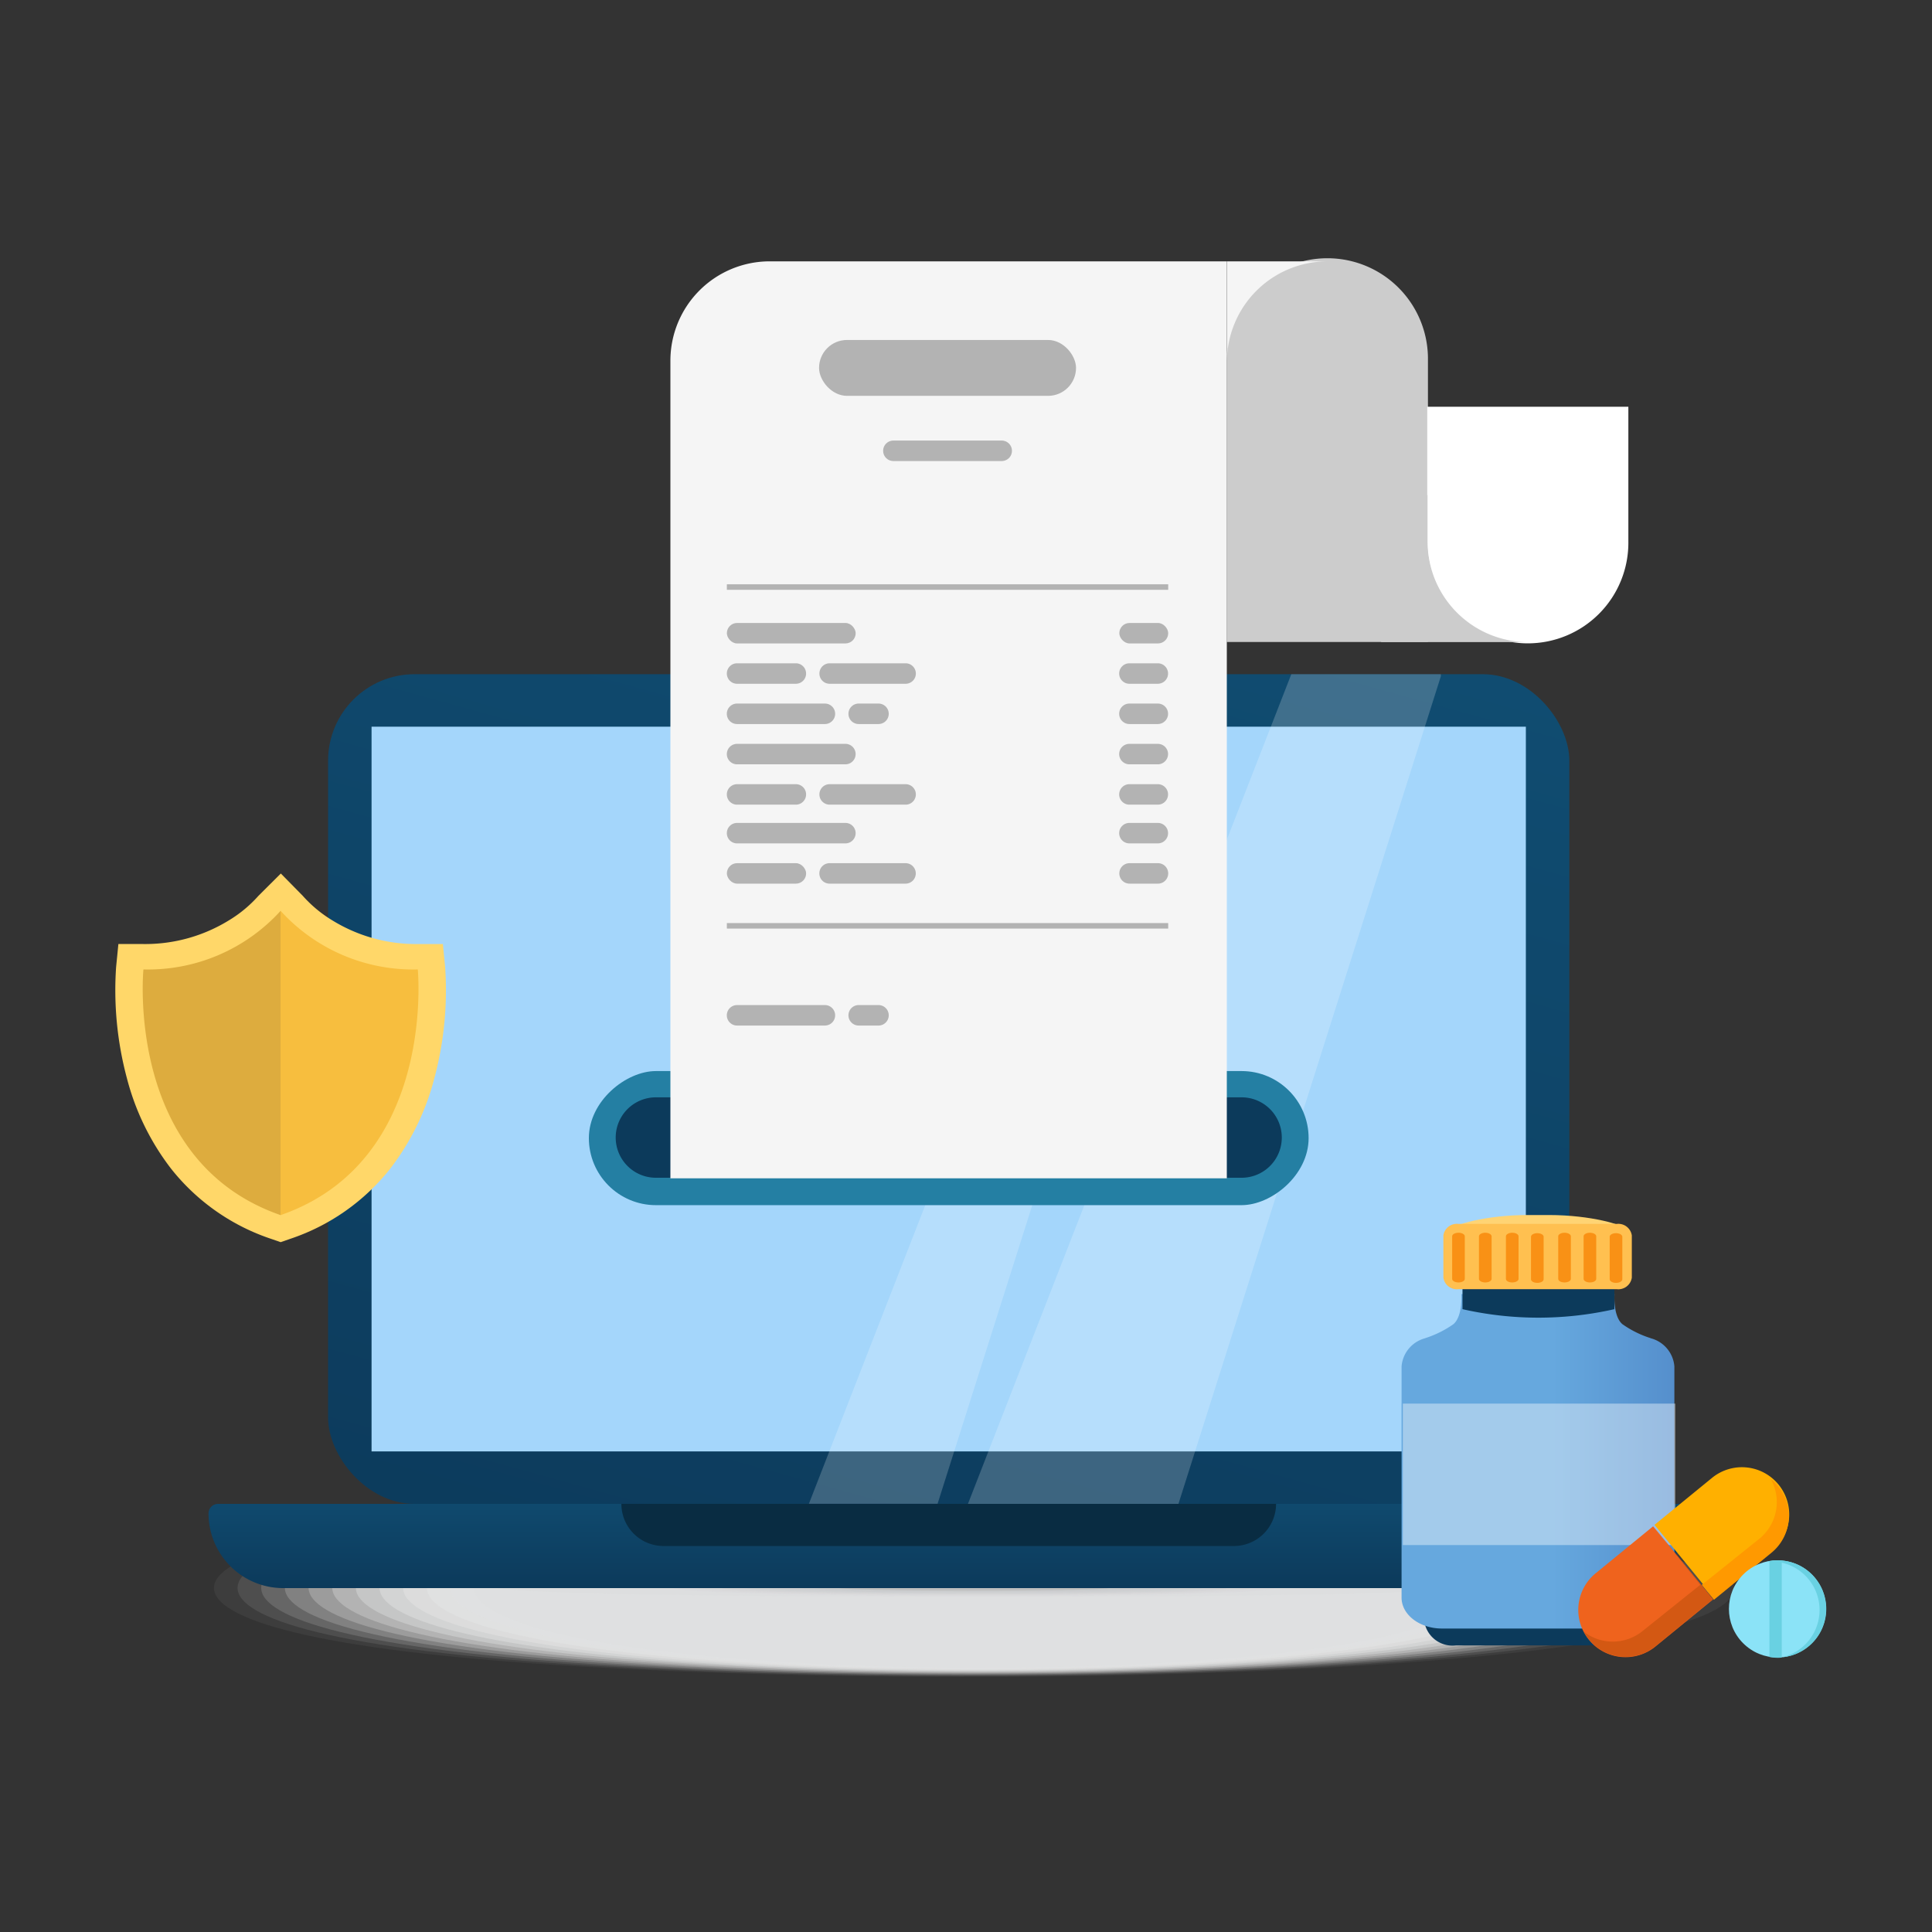 <?xml version="1.0" encoding="UTF-8"?>
<svg viewBox="0 0 134 134" xmlns="http://www.w3.org/2000/svg" xmlns:xlink="http://www.w3.org/1999/xlink">
<rect x="0" y="0" width="134" height="134" fill="#333333" stroke="none"/>
<defs>
<linearGradient id="a" x1=".225" x2=".771" y1="1.192" y2="-.136">
<stop stop-color="#0c3a5b" offset="0"/>
<stop stop-color="#104d72" offset="1"/>
</linearGradient>
<linearGradient id="e" x1=".5" x2=".5" y1=".991" y2="-.209" xlink:href="#a"/>
<linearGradient id="d" x1=".673" x2="1.673" y1=".5" y2=".5" xlink:href="#a"/>
<linearGradient id="c" x1=".554" x2="1.554" y1=".5" y2=".5">
<stop stop-color="#66a8de" offset="0"/>
<stop stop-color="#4070b7" offset="1"/>
</linearGradient>
<linearGradient id="b" x1=".998" x2="1.998" y1=".5" y2=".5" xlink:href="#a"/>
</defs>
<g transform="translate(-946 -992)" data-name="Grupo 211">
<rect transform="translate(946 992)" width="134" height="134" fill="none" data-name="Rectángulo 98"/>
<g transform="translate(-59.003 -2564.5)">
<g transform="translate(1018.2 3660.4)" data-name="Grupo 141">
<path transform="translate(-31.492 -91.435)" d="m140.2 97.669c0 5.649-49.7 7.388-82.681 5.5-19.57-1.119-26.03-3.425-26.03-5.5s6.461-4.384 26.03-5.5c32.981-1.888 82.681-0.149 82.681 5.5z" fill="#fff" opacity="0" data-name="Trazado 515"/>
<path transform="translate(-31.288 -91.622)" d="m138.36 97.855c0 5.585-47.939 7.316-79.893 5.459-19.087-1.1-25.536-3.39-25.536-5.459s6.449-4.355 25.536-5.455c31.954-1.86 79.893-0.13 79.893 5.455z" fill="#fcfcfc" opacity=".048" data-name="Trazado 516"/>
<path transform="translate(-31.085 -91.809)" d="m136.51 98.042c0 5.521-46.175 7.243-77.1 5.417-18.6-1.083-25.045-3.356-25.045-5.417s6.44-4.334 25.045-5.417c30.925-1.825 77.1-0.104 77.1 5.417z" fill="#fafafa" opacity=".095" data-name="Trazado 517"/>
<path transform="translate(-30.881 -91.995)" d="m134.67 98.228c0 5.454-44.406 7.17-74.306 5.376-18.123-1.065-24.563-3.322-24.563-5.376s6.436-4.311 24.559-5.376c29.904-1.794 74.31-0.078 74.31 5.376z" fill="#f7f7f7" opacity=".143" data-name="Trazado 518"/>
<path transform="translate(-30.678 -92.182)" d="m132.82 98.415c0 5.387-42.629 7.1-71.5 5.334-17.646-1.047-24.081-3.287-24.081-5.334s6.435-4.289 24.081-5.334c28.87-1.763 71.5-0.053 71.5 5.334z" fill="#f4f5f5" opacity=".19" data-name="Trazado 519"/>
<path transform="translate(-30.474 -92.368)" d="m130.98 98.6c0 5.319-40.85 7.024-68.693 5.294-17.171-1.027-23.607-3.252-23.607-5.294s6.436-4.269 23.607-5.294c27.843-1.728 68.693-0.023 68.693 5.294z" fill="#f2f2f2" opacity=".238" data-name="Trazado 520"/>
<path transform="translate(-30.27 -92.555)" d="m129.14 98.788c0 5.249-39.061 6.95-65.876 5.254-16.7-1-23.144-3.216-23.144-5.254s6.444-4.25 23.144-5.256c26.815-1.694 65.876 7e-3 65.876 5.256z" fill="#efeff0" opacity=".286" data-name="Trazado 521"/>
<path transform="translate(-30.067 -92.741)" d="M127.29,98.974c0,5.176-37.265,6.875-63.049,5.217-16.231-.984-22.687-3.181-22.687-5.217s6.457-4.233,22.687-5.217C90.025,92.1,127.29,93.8,127.29,98.974Z" fill="#eceded" opacity=".333" data-name="Trazado 522"/>
<path transform="translate(-29.863 -92.927)" d="m125.45 99.17c0 5.111-35.456 6.754-60.212 5.189-15.763-1-22.243-3.15-22.243-5.189s6.477-4.226 22.243-5.189c24.753-1.621 60.212 0.079 60.212 5.189z" fill="#e9eaeb" opacity=".381" data-name="Trazado 523"/>
<path transform="translate(-29.659 -93.113)" d="m123.6 99.358c0 5.036-33.637 6.672-57.362 5.154-15.3-0.979-21.811-3.113-21.811-5.154s6.506-4.217 21.811-5.155c23.721-1.58 57.362 0.12 57.362 5.155z" fill="#e7e7e8" opacity=".429" data-name="Trazado 524"/>
<path transform="translate(-29.456 -93.3)" d="m121.76 99.546c0 4.957-31.809 6.587-54.5 5.122-14.845-0.959-21.39-3.075-21.39-5.122s6.542-4.211 21.39-5.122c22.686-1.537 54.5 0.165 54.5 5.122z" fill="#e4e5e6" opacity=".476" data-name="Trazado 525"/>
<path transform="translate(-29.252 -93.486)" d="m119.91 99.733c0 4.873-29.964 6.5-51.62 5.093-14.4-0.938-20.989-3.038-20.989-5.093s6.59-4.21 20.989-5.093c21.651-1.488 51.62 0.219 51.62 5.093z" fill="#e1e2e3" opacity=".524" data-name="Trazado 526"/>
<path transform="translate(-29.048 -93.672)" d="m118.07 99.921c0 4.785-28.1 6.413-48.718 5.064-13.955-0.911-20.608-3-20.608-5.064s6.649-4.212 20.608-5.066c20.612-1.435 48.718 0.281 48.718 5.066z" fill="#dfe0e1" opacity=".571" data-name="Trazado 527"/>
<path transform="translate(-28.845 -89.027)" d="M116.223,95.246c0,.545-26.216.734-45.792.586-13.524-.1-20.253-.344-20.253-.586s6.726-.491,20.253-.586C90,94.5,116.223,94.7,116.223,95.246Z" fill="#dcddde" opacity=".619" data-name="Trazado 528"/>
<path transform="translate(-18.125 -89.211)" d="M93.344,95.431c0,.49-16.157.665-28.479.536-8.712-.091-13.25-.311-13.25-.536s4.536-.453,13.25-.536C77.184,94.755,93.344,94.941,93.344,95.431Z" fill="#d9dadc" opacity=".667" data-name="Trazado 529"/>
<path transform="translate(-17.921 -89.395)" d="M91.5,95.617c0,.435-14.449.6-25.75.487-8.207-.079-12.7-.279-12.7-.487s4.488-.416,12.7-.487C77.049,95.01,91.5,95.182,91.5,95.617Z" fill="#d7d8d9" opacity=".714" data-name="Trazado 530"/>
<path transform="translate(-17.717 -89.578)" d="M89.656,95.8c0,.38-12.741.527-23.022.438-7.7-.067-12.144-.247-12.144-.438s4.44-.379,12.144-.438C76.912,95.263,89.656,95.421,89.656,95.8Z" fill="#d4d5d7" opacity=".762" data-name="Trazado 531"/>
<path transform="translate(-17.514 -89.76)" d="M87.81,95.985c0,.325-11.032.459-20.293.389-7.2-.055-11.589-.215-11.589-.389s4.391-.341,11.589-.389C76.776,95.516,87.81,95.659,87.81,95.985Z" fill="#d1d3d4" opacity=".81" data-name="Trazado 532"/>
<path transform="translate(-17.31 -89.94)" d="M85.966,96.167c0,.271-9.324.391-17.565.339-6.692-.042-11.037-.182-11.037-.339s4.343-.3,11.037-.339C76.641,95.768,85.966,95.9,85.966,96.167Z" fill="#ced0d2" opacity=".857" data-name="Trazado 533"/>
<path transform="translate(-17.107 -90.118)" d="m84.121 96.348c0 0.216-7.615 0.324-14.835 0.29a104.68 104.68 0 0 1-10.484-0.29 102.78 102.78 0 0 1 10.484-0.29c7.214-0.04 14.835 0.074 14.835 0.29z" fill="#cccdcf" opacity=".905" data-name="Trazado 534"/>
<path transform="translate(-16.903 -90.293)" d="M82.276,96.525c0,.161-5.907.257-12.106.241-5.683-.015-9.93-.118-9.93-.241s4.246-.229,9.93-.241C76.369,96.264,82.276,96.364,82.276,96.525Z" fill="#c9cbcd" opacity=".952" data-name="Trazado 535"/>
<ellipse transform="translate(44.978 6.042)" cx="9.377" cy=".192" rx="9.377" ry=".192" fill="#bfbfbf" data-name="Elipse 43"/>
</g>
<g transform="translate(1013 3574.5)" data-name="Grupo 162">
<g transform="translate(6.466)" data-name="Grupo 146">
<g transform="translate(70.628)" data-name="Grupo 142">
<path transform="translate(-1329.2 -322.3)" d="m1329.2 329.27v19.558h13.949v-19.558a6.975 6.975 0 1 0-13.949 0z" fill="#ccc" data-name="Trazado 536"/>
<path transform="translate(-1517.5 -460.03)" d="m1531.4 470.24v9.353a6.975 6.975 0 1 0 13.949 0v-9.353z" fill="#fff" data-name="Trazado 537"/>
<path transform="translate(-1474 -542.81)" d="m1484.7 559.15v10.194h10.195a6.975 6.975 0 0 1-6.975-6.974v-3.22z" fill="#ccc" data-name="Trazado 538"/>
</g>
<rect transform="translate(8.292 28.761)" width="86.092" height="57.546" rx="6" fill="url(#a)" data-name="Rectángulo 81"/>
<rect transform="translate(91.368 32.402) rotate(90)" width="50.265" height="80.06" fill="#a4d6fb" data-name="Rectángulo 82"/>
<path transform="translate(0 86.307)" d="M.66,0H102.016a.66.66,0,0,1,.66.66h0A5.181,5.181,0,0,1,97.5,5.841H5.181A5.181,5.181,0,0,1,0,.66H0A.66.66,0,0,1,.66,0Z" fill="url(#e)" data-name="Trazado 539"/>
<path transform="translate(28.635 86.307)" d="M0,0H45.407a2.921,2.921,0,0,1-2.921,2.921H2.921A2.921,2.921,0,0,1,0,0Z" fill="#092c42" data-name="Trazado 540"/>
<path transform="translate(-1016.3 -710.48)" d="m1091.4 739.24-22.428 57.546h14.6l18.2-57.4v-0.146z" fill="#fff" opacity=".2" data-name="Trazado 541"/>
<path transform="translate(-867.46 -710.48)" d="m909.1 796.78h8.925l18.25-57.546h-4.746z" fill="#fff" opacity=".2" data-name="Trazado 542"/>
<g transform="translate(26.38 56.287)" data-name="Grupo 143">
<rect transform="translate(49.92) rotate(90)" width="9.3" height="49.92" rx="4.65" fill="#247fa3" data-name="Rectángulo 83"/>
<path transform="translate(-712.87 -1163.4)" d="m717.52 1170.8h40.621a2.789 2.789 0 1 0 0-5.578h-40.621a2.789 2.789 0 0 0 0 5.578z" fill="#0c3a5b" data-name="Trazado 543"/>
</g>
<g transform="translate(32.035 .128)" data-name="Grupo 145">
<path transform="translate(-1290.6 -324.15)" d="m1329.2 324.15v6.974a6.974 6.974 0 0 1 6.974-6.974z" fill="#f5f5f5" data-name="Trazado 544"/>
<path transform="translate(-769.72 -324.15)" d="m769.72 331.04v56.708h38.592v-63.6h-31.7a6.89 6.89 0 0 0-6.892 6.892z" fill="#f5f5f5" data-name="Trazado 545"/>
<g transform="translate(3.916 5.452)" fill="#b3b3b3" data-name="Grupo 144">
<rect transform="translate(0 19.628)" width="8.934" height="1.42" rx=".71" data-name="Rectángulo 84"/>
<path transform="translate(-972.78 -497.34)" d="M991.843,505.737H984.33a.71.71,0,0,1-.71-.71h0a.71.71,0,0,1,.71-.71h7.513a.71.71,0,0,1,.71.71h0A.71.71,0,0,1,991.843,505.737Z" data-name="Trazado 546"/>
<rect transform="translate(27.22 19.628)" width="3.39" height="1.42" rx=".71" data-name="Rectángulo 85"/>
<path transform="translate(-826.5 -705.81)" d="M831.285,729.655h-4.077a.71.71,0,0,1-.71-.71h0a.71.71,0,0,1,.71-.71h4.077a.71.71,0,0,1,.71.71h0A.71.71,0,0,1,831.285,729.655Z" data-name="Trazado 547"/>
<path transform="translate(-913.06 -705.81)" d="M925.458,729.655h-5.269a.71.71,0,0,1-.71-.71h0a.71.71,0,0,1,.71-.71h5.269a.71.71,0,0,1,.71.71h0A.71.71,0,0,1,925.458,729.655Z" data-name="Trazado 548"/>
<path transform="translate(-1193.9 -705.81)" d="M1223.79,729.655h-1.97a.71.71,0,0,1-.71-.71h0a.71.71,0,0,1,.71-.71h1.97a.71.71,0,0,1,.71.71h0A.71.71,0,0,1,1223.79,729.655Z" data-name="Trazado 549"/>
<path transform="translate(-826.5 -855.24)" d="M834.721,890.156h-7.513a.71.71,0,0,1-.71-.71h0a.71.71,0,0,1,.71-.71h7.513a.71.71,0,0,1,.71.71h0A.71.71,0,0,1,834.721,890.156Z" data-name="Trazado 550"/>
<path transform="translate(-1193.9 -855.24)" d="M1223.79,890.156h-1.97a.71.71,0,0,1-.71-.71h0a.71.71,0,0,1,.71-.71h1.97a.71.71,0,0,1,.71.71h0A.71.71,0,0,1,1223.79,890.156Z" data-name="Trazado 551"/>
<rect transform="translate(0 36.288)" width="5.498" height="1.42" rx=".71" data-name="Rectángulo 86"/>
<path transform="translate(6.414 36.288)" d="M.71,0H5.979a.71.71,0,0,1,.71.71h0a.71.71,0,0,1-.71.71H.71A.71.71,0,0,1,0,.71H0A.71.71,0,0,1,.71,0Z" data-name="Trazado 552"/>
<path transform="translate(27.22 36.288)" d="M.71,0H2.68a.71.71,0,0,1,.71.71h0a.71.71,0,0,1-.71.71H.71A.71.71,0,0,1,0,.71H0A.71.71,0,0,1,.71,0Z" data-name="Trazado 553"/>
<path transform="translate(-826.5 -743.53)" d="M833.3,770.168h-6.093a.71.71,0,0,1-.71-.71h0a.71.71,0,0,1,.71-.71H833.3a.71.71,0,0,1,.71.71h0a.71.71,0,0,1-.71.71Z" data-name="Trazado 554"/>
<path transform="translate(-940.27 -743.53)" d="M950.787,770.168h-1.374a.71.71,0,0,1-.71-.71h0a.71.71,0,0,1,.71-.71h1.374a.71.71,0,0,1,.71.71h0a.71.71,0,0,1-.71.71Z" data-name="Trazado 555"/>
<path transform="translate(-1193.9 -743.53)" d="M1223.79,770.168h-1.97a.71.71,0,0,1-.71-.71h0a.71.71,0,0,1,.71-.71h1.97a.71.71,0,0,1,.71.71h0a.71.71,0,0,1-.71.71Z" data-name="Trazado 556"/>
<path transform="translate(-826.5 -781.25)" d="M834.721,810.682h-7.513a.71.71,0,0,1-.71-.71h0a.71.71,0,0,1,.71-.71h7.513a.71.71,0,0,1,.71.71h0A.71.71,0,0,1,834.721,810.682Z" data-name="Trazado 557"/>
<path transform="translate(-1193.9 -781.25)" d="M1223.79,810.682h-1.97a.71.71,0,0,1-.71-.71h0a.71.71,0,0,1,.71-.71h1.97a.71.71,0,0,1,.71.71h0A.71.71,0,0,1,1223.79,810.682Z" data-name="Trazado 558"/>
<path transform="translate(-826.5 -818.97)" d="M831.285,851.2h-4.077a.71.71,0,0,1-.71-.71h0a.71.71,0,0,1,.71-.71h4.077a.71.71,0,0,1,.71.71h0A.71.71,0,0,1,831.285,851.2Z" data-name="Trazado 559"/>
<path transform="translate(-913.06 -818.97)" d="M925.458,851.2h-5.269a.71.71,0,0,1-.71-.71h0a.71.71,0,0,1,.71-.71h5.269a.71.71,0,0,1,.71.71h0A.71.71,0,0,1,925.458,851.2Z" data-name="Trazado 560"/>
<path transform="translate(-1193.9 -818.97)" d="M1223.79,851.2h-1.97a.71.71,0,0,1-.71-.71h0a.71.71,0,0,1,.71-.71h1.97a.71.71,0,0,1,.71.71h0A.71.71,0,0,1,1223.79,851.2Z" data-name="Trazado 561"/>
<path transform="translate(-826.5 -1026.2)" d="M833.3,1073.75h-6.093a.71.71,0,0,1-.71-.71h0a.71.71,0,0,1,.71-.71H833.3a.71.71,0,0,1,.71.71h0A.71.71,0,0,1,833.3,1073.75Z" data-name="Trazado 562"/>
<path transform="translate(-940.27 -1026.2)" d="M950.787,1073.75h-1.374a.71.71,0,0,1-.71-.71h0a.71.71,0,0,1,.71-.71h1.374a.71.71,0,0,1,.71.71h0a.71.71,0,0,1-.71.71Z" data-name="Trazado 563"/>
<rect transform="translate(0 40.443)" width="30.611" height=".382" data-name="Rectángulo 87"/>
<rect transform="translate(0 16.946)" width="30.611" height=".382" data-name="Rectángulo 88"/>
<rect transform="translate(6.394)" width="17.823" height="3.875" rx="1.938" data-name="Rectángulo 89"/>
</g>
</g>
</g>
<g transform="translate(0 42.589)" data-name="Grupo 147">
<path transform="translate(-211.58 -939.71)" d="M222.381,965.044a14.839,14.839,0,0,1-6.924-4.854,17.4,17.4,0,0,1-3.074-6.293,23.589,23.589,0,0,1-.747-7.7l.158-1.6h1.732a11.06,11.06,0,0,0,5.94-1.646,8.885,8.885,0,0,0,2.045-1.7l1.55-1.545,1.52,1.546a8.9,8.9,0,0,0,2.045,1.7,11.06,11.06,0,0,0,5.94,1.646H234.3l.158,1.6a23.589,23.589,0,0,1-.747,7.7,17.4,17.4,0,0,1-3.074,6.293,14.838,14.838,0,0,1-6.924,4.854l-.664.23Z" fill="#ffd769" data-name="Trazado 564"/>
<path transform="translate(-237.19 -974.52)" d="m248.66 977.1a12.424 12.424 0 0 1-9.519 4.07s-1.313 13.289 9.519 17.041z" fill="#ddac3e" data-name="Trazado 565"/>
<path transform="translate(-366.35 -974.52)" d="m377.81 977.1a12.423 12.423 0 0 0 9.519 4.07s1.313 13.289-9.519 17.041z" fill="#f7be3e" data-name="Trazado 566"/>
</g>
<g transform="translate(89.239 66.202)" data-name="Grupo 161">
<g transform="translate(3.425)" data-name="Grupo 148">
<path transform="translate(-1549.6 -1282)" d="m1554.9 1285.8h1.471c2.918 0 5.281-0.246 5.281-0.549v-2.181c0-0.3-2.362-1-5.281-1h-1.471c-2.913 0-5.276 0.7-5.276 1v2.181c-4e-3 0.299 2.356 0.549 5.276 0.549z" fill="#ffd473" data-name="Trazado 567"/>
</g>
<g transform="translate(1.63 27.121)" data-name="Grupo 149">
<path transform="translate(-1526.4 -1633)" d="m1528.5 1635.8h11.276a1.974 1.974 0 0 0 2.178-1.665v-1.115h-15.632v1.115a1.974 1.974 0 0 0 2.178 1.665z" fill="url(#d)" data-name="Trazado 568"/>
</g>
<g transform="translate(0 5.584)" data-name="Grupo 150">
<path transform="translate(-1505.3 -1354.3)" d="M1506.92,1357.33h-.02a7.112,7.112,0,0,0,1.971-.974c.659-.56.549-2.087.549-2.087h10.622s-.11,1.527.549,2.087a7.1,7.1,0,0,0,1.971.974h-.02a2.2,2.2,0,0,1,1.654,1.954v16.038c0,1.184-1.255,2.144-2.8,2.144h-13.322c-1.549,0-2.8-.96-2.8-2.144v-16.038A2.2,2.2,0,0,1,1506.92,1357.33Z" fill="url(#c)" data-name="Trazado 569"/>
</g>
<path transform="translate(-1555.2 -1335.4)" d="m1559.4 1342a23.842 23.842 0 0 0 10.534 0v-2.094h-10.534z" fill="url(#b)" data-name="Trazado 570"/>
<g transform="translate(2.834 .644)" data-name="Grupo 151">
<path transform="translate(-1541.9 -1290.3)" d="M1542.98,1294.87h10.99a.943.943,0,0,0,1.04-.8v-2.928a.943.943,0,0,0-1.04-.8h-10.99a.944.944,0,0,0-1.041.8v2.928a.944.944,0,0,0,1.041.8Z" fill="#ffc050" data-name="Trazado 571"/>
</g>
<g transform="translate(14.447 1.276)" data-name="Grupo 152">
<path transform="translate(-1692.2 -1298.5)" d="m1692.6 1302c0.242 0 0.438-0.11 0.438-0.247v-2.954c0-0.136-0.2-0.246-0.438-0.246s-0.438 0.11-0.438 0.246v2.954c8e-3 0.137 0.198 0.247 0.438 0.247z" fill="#f99115" data-name="Trazado 572"/>
</g>
<g transform="translate(12.628 1.276)" data-name="Grupo 153">
<path transform="translate(-1668.7 -1298.5)" d="M1669.11,1301.97c.242,0,.438-.11.438-.247v-2.954c0-.136-.2-.246-.438-.246s-.438.11-.438.246v2.954C1668.67,1301.86,1668.87,1301.97,1669.11,1301.97Z" fill="#f99115" data-name="Trazado 573"/>
</g>
<g transform="translate(10.808 1.276)" data-name="Grupo 154">
<path transform="translate(-1645.1 -1298.5)" d="M1645.57,1301.97c.242,0,.438-.11.438-.247v-2.954c0-.136-.2-.246-.438-.246s-.438.11-.438.246v2.954C1645.13,1301.86,1645.32,1301.97,1645.57,1301.97Z" fill="#f99115" data-name="Trazado 574"/>
</g>
<g transform="translate(8.989 1.276)" data-name="Grupo 155">
<path transform="translate(-1621.6 -1298.5)" d="m1622 1302c0.242 0 0.438-0.11 0.438-0.247v-2.954c0-0.136-0.2-0.246-0.438-0.246s-0.438 0.11-0.438 0.246v2.954c-2e-3 0.137 0.198 0.247 0.438 0.247z" fill="#f99115" data-name="Trazado 575"/>
</g>
<g transform="translate(7.17 1.276)" data-name="Grupo 156">
<path transform="translate(-1598 -1298.5)" d="M1598.48,1301.97c.242,0,.438-.11.438-.247v-2.954c0-.136-.2-.246-.438-.246s-.438.11-.438.246v2.954C1598.04,1301.86,1598.23,1301.97,1598.48,1301.97Z" fill="#f99115" data-name="Trazado 576"/>
</g>
<g transform="translate(5.35 1.276)" data-name="Grupo 157">
<path transform="translate(-1574.5 -1298.5)" d="M1574.93,1301.97c.242,0,.438-.11.438-.247v-2.954c0-.136-.2-.246-.438-.246s-.438.11-.438.246v2.954C1574.49,1301.86,1574.69,1301.97,1574.93,1301.97Z" fill="#f99115" data-name="Trazado 577"/>
</g>
<g transform="translate(3.531 1.276)" data-name="Grupo 158">
<path transform="translate(-1551 -1298.5)" d="M1551.39,1301.97c.242,0,.438-.11.438-.247v-2.954c0-.136-.2-.246-.438-.246s-.438.11-.438.246v2.954C1550.95,1301.86,1551.15,1301.97,1551.39,1301.97Z" fill="#f99115" data-name="Trazado 578"/>
</g>
<rect transform="translate(.062 13.15)" width="18.905" height="9.811" fill="#fff" opacity=".4" data-name="Rectángulo 90"/>
<g transform="translate(12.271 17.638)" data-name="Grupo 160">
<path transform="translate(-1726 -1510.3)" d="m1735.4 1519.3 3.986-3.259a3.279 3.279 0 0 0 0.463-4.614 3.279 3.279 0 0 0-4.614-0.463l-3.986 3.258z" fill="#ffb000" data-name="Trazado 579"/>
<path transform="translate(-1664.1 -1558)" d="m1673.4 1567.1-3.986 3.258a3.279 3.279 0 0 1-4.614-0.463 3.279 3.279 0 0 1 0.463-4.614l3.986-3.258z" fill="#ef631d" data-name="Trazado 580"/>
<path transform="translate(-1765.5 -1518.7)" d="m1778 1523.6a3.277 3.277 0 0 0 0.813-4.151 3.274 3.274 0 0 1 0.042 5.11l-3.986 3.258-0.844-1.033z" fill="#f90" data-name="Trazado 581"/>
<path transform="translate(-1668.6 -1558)" d="m1673 1569.3 4.018-3.219-3.265-4.077 4.151 5.077-3.986 3.258a3.28 3.28 0 0 1-4.974-1.006 3.278 3.278 0 0 0 4.056-0.033z" fill="#d35813" data-name="Trazado 582"/>
<g transform="translate(9.012 4.984)" data-name="Grupo 159">
<circle transform="translate(0 4.766) rotate(-45)" cx="3.37" cy="3.37" r="3.37" fill="#8be3f7" data-name="Elipse 44"/>
<path transform="translate(-1828.2 -1591.4)" d="m1835.5 1597.8a3.367 3.367 0 0 0-3.3-4.91 3.368 3.368 0 1 1 1.091 6.63 3.36 3.36 0 0 0 2.209-1.72z" fill="#69d1e2" data-name="Trazado 583"/>
<path transform="translate(-1830.6 -1591.4)" d="M1835.66,1592.83v6.714c-.09.007-.179.014-.27.014a3.374,3.374,0,0,1-.583-.054v-6.633a3.359,3.359,0,0,1,.583-.054A1.492,1.492,0,0,1,1835.66,1592.83Z" fill="#69d1e2" data-name="Trazado 584"/>
</g>
</g>
</g>
</g>
</g>
</g>
</svg>
